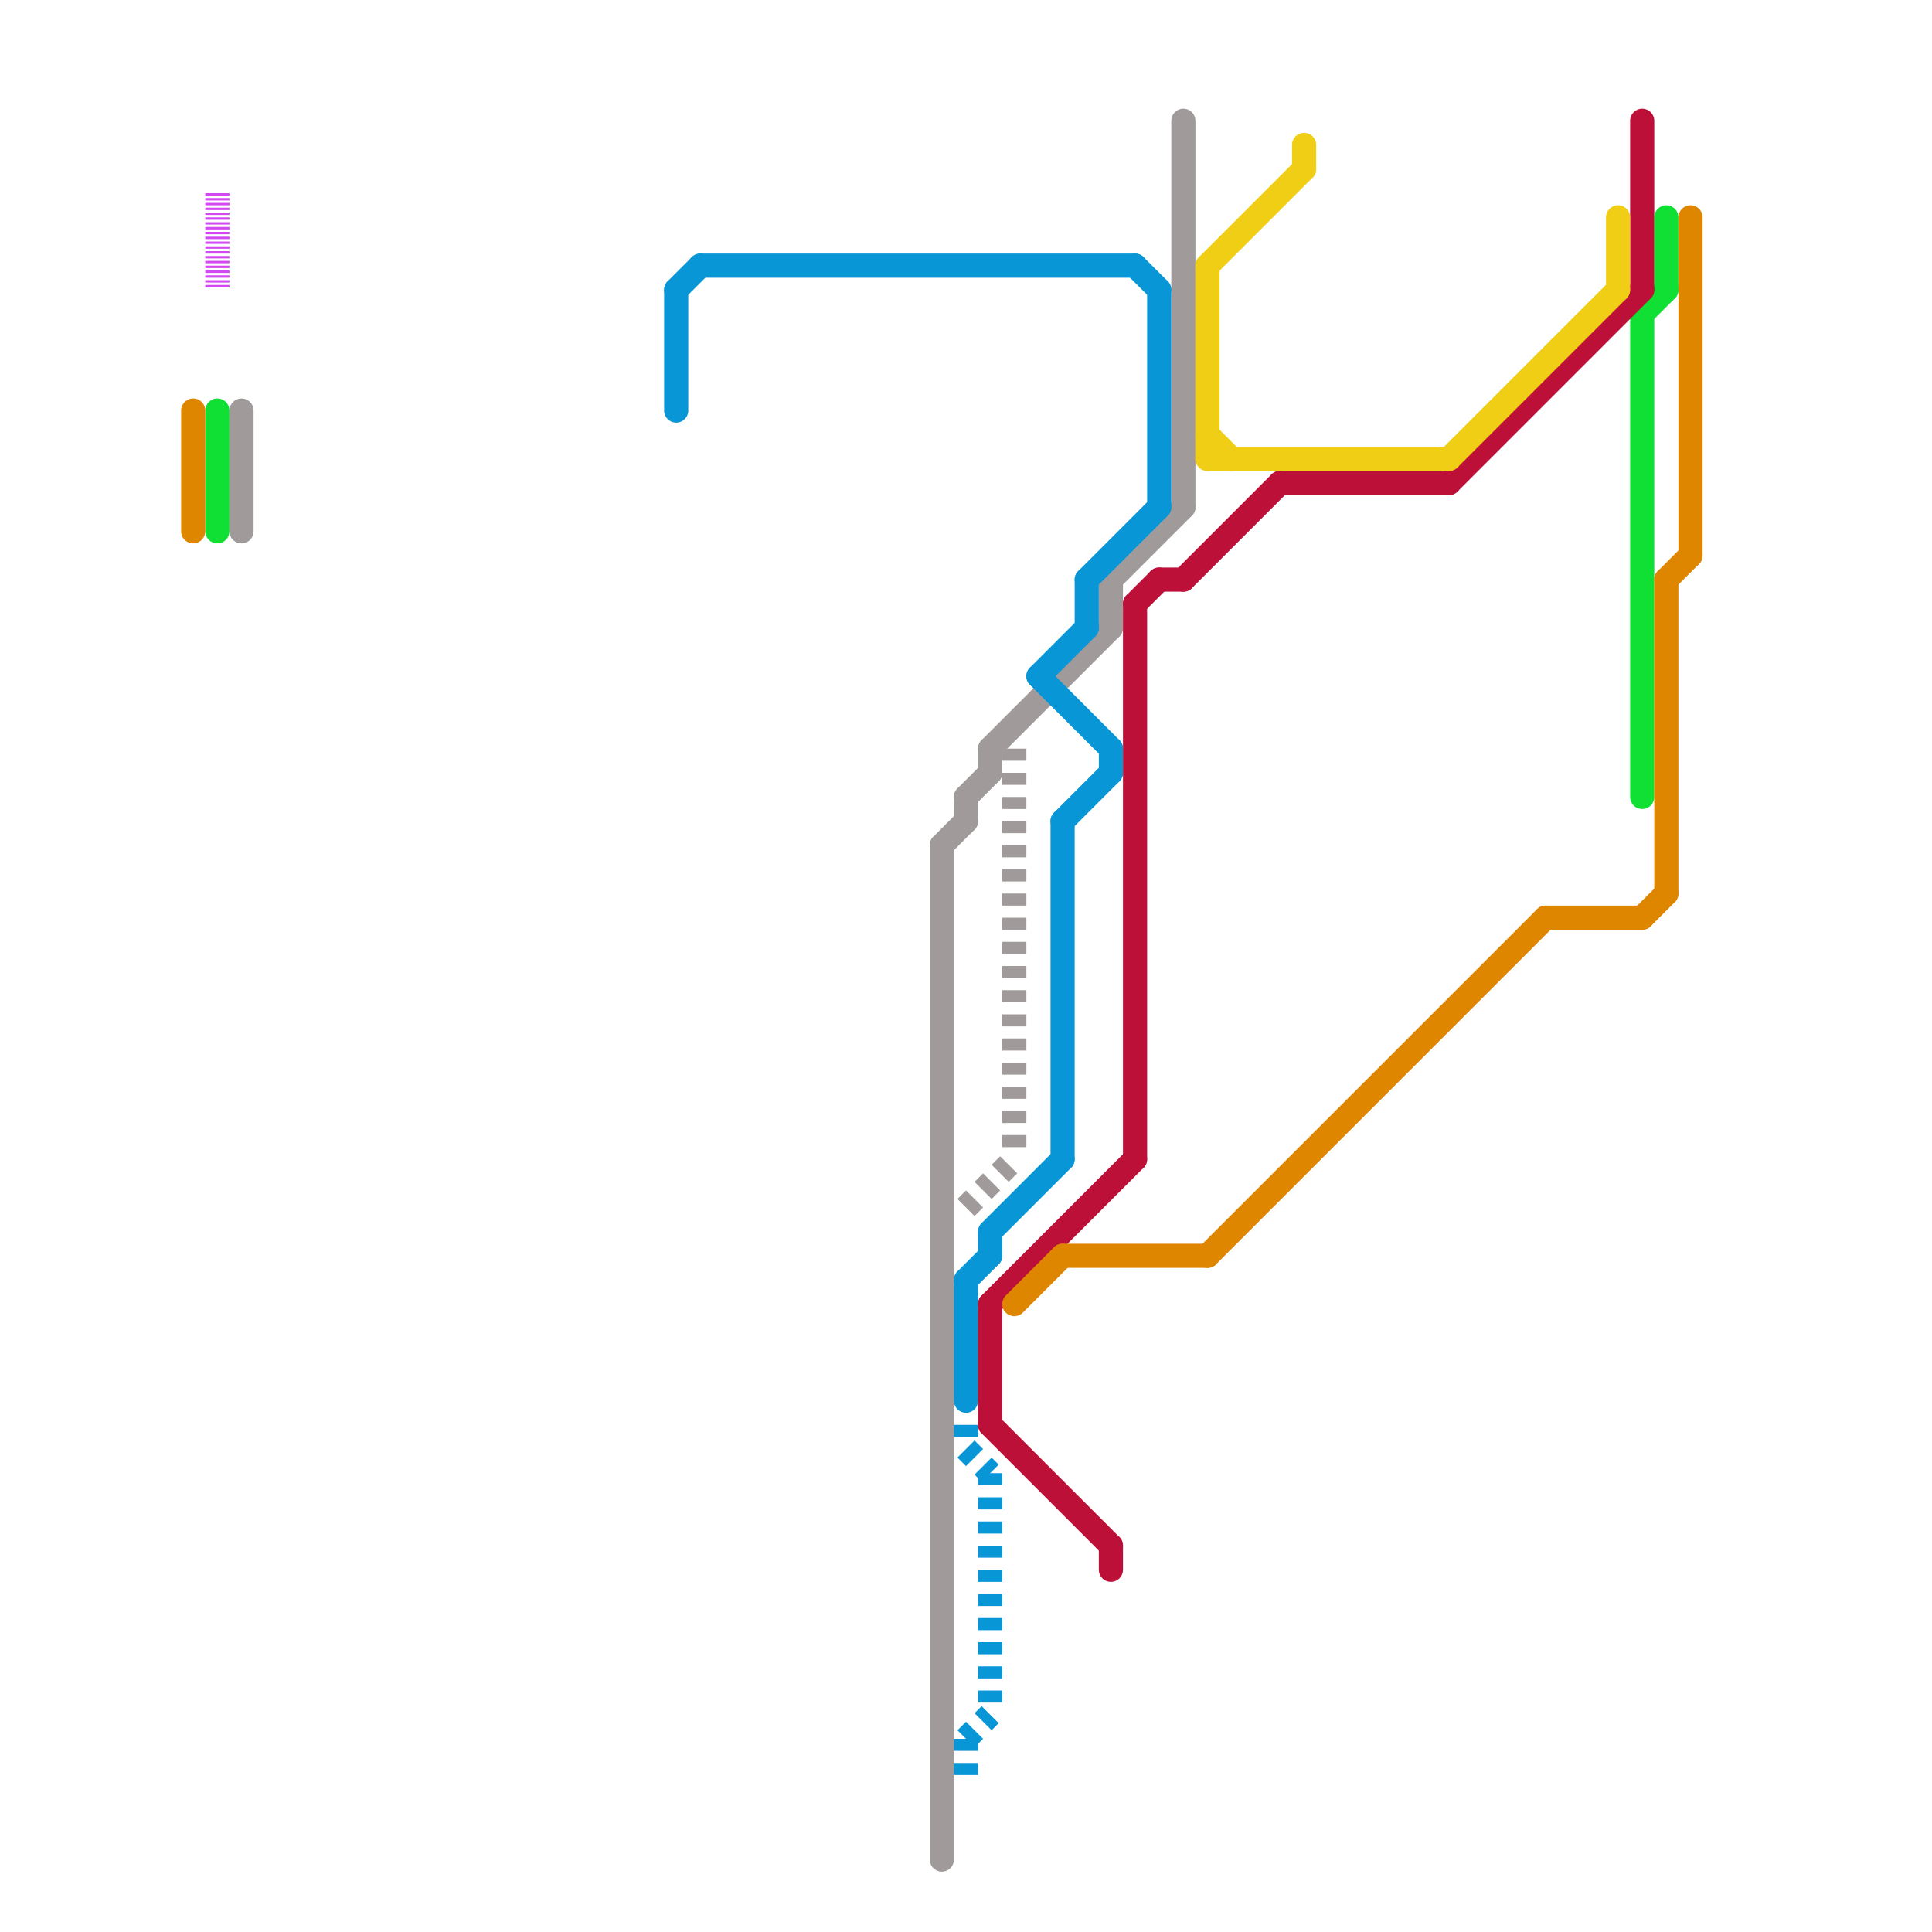 
<svg version="1.1" xmlns="http://www.w3.org/2000/svg" viewBox="0 0 80 80">
<style>text { font: 1px Helvetica; font-weight: 600; white-space: pre; dominant-baseline: central; } line { stroke-width: 1; fill: none; stroke-linecap: round; stroke-linejoin: round; } .c0 { stroke: #a09a9a } .c1 { stroke: #10e034 } .c2 { stroke: #0896d7 } .c3 { stroke: #bd1038 } .c4 { stroke: #f0ce15 } .c5 { stroke: #df8600 } .c6 { stroke: #d349f1 } .w1 { stroke-width: 1; }.l5 { stroke-dasharray: .1 .1; stroke-linecap: butt; }.l2 { stroke-dasharray: .5 .5; stroke-linecap: butt; }</style><defs></defs><line class="c0 l2" x1="42" y1="31" x2="42" y2="48"/><line class="c0 l2" x1="40" y1="50" x2="42" y2="48"/><line class="c0 " x1="46" y1="24" x2="46" y2="26"/><line class="c0 " x1="10" y1="17" x2="10" y2="22"/><line class="c0 " x1="39" y1="35" x2="39" y2="77"/><line class="c0 " x1="40" y1="33" x2="41" y2="32"/><line class="c0 " x1="46" y1="24" x2="49" y2="21"/><line class="c0 " x1="41" y1="31" x2="41" y2="32"/><line class="c0 " x1="39" y1="35" x2="40" y2="34"/><line class="c0 " x1="41" y1="31" x2="46" y2="26"/><line class="c0 " x1="49" y1="5" x2="49" y2="21"/><line class="c0 " x1="40" y1="33" x2="40" y2="34"/><line class="c1 " x1="68" y1="13" x2="68" y2="33"/><line class="c1 " x1="9" y1="17" x2="9" y2="22"/><line class="c1 " x1="68" y1="13" x2="69" y2="12"/><line class="c1 " x1="69" y1="9" x2="69" y2="12"/><line class="c2 " x1="46" y1="31" x2="46" y2="32"/><line class="c2 " x1="28" y1="12" x2="29" y2="11"/><line class="c2 " x1="43" y1="28" x2="45" y2="26"/><line class="c2 " x1="40" y1="53" x2="40" y2="58"/><line class="c2 " x1="43" y1="28" x2="46" y2="31"/><line class="c2 " x1="45" y1="24" x2="45" y2="26"/><line class="c2 " x1="28" y1="12" x2="28" y2="17"/><line class="c2 " x1="40" y1="53" x2="41" y2="52"/><line class="c2 " x1="48" y1="12" x2="48" y2="21"/><line class="c2 " x1="29" y1="11" x2="47" y2="11"/><line class="c2 " x1="45" y1="24" x2="48" y2="21"/><line class="c2 " x1="44" y1="34" x2="46" y2="32"/><line class="c2 " x1="41" y1="51" x2="41" y2="52"/><line class="c2 " x1="44" y1="34" x2="44" y2="48"/><line class="c2 " x1="41" y1="51" x2="44" y2="48"/><line class="c2 " x1="47" y1="11" x2="48" y2="12"/><line class="c2 l2" x1="41" y1="61" x2="41" y2="71"/><line class="c2 l2" x1="40" y1="72" x2="41" y2="71"/><line class="c2 l2" x1="40" y1="72" x2="40" y2="74"/><line class="c2 l2" x1="40" y1="60" x2="41" y2="61"/><line class="c2 l2" x1="40" y1="59" x2="40" y2="60"/><line class="c3 " x1="48" y1="24" x2="49" y2="24"/><line class="c3 " x1="41" y1="59" x2="46" y2="64"/><line class="c3 " x1="53" y1="20" x2="60" y2="20"/><line class="c3 " x1="47" y1="25" x2="47" y2="48"/><line class="c3 " x1="68" y1="5" x2="68" y2="12"/><line class="c3 " x1="49" y1="24" x2="53" y2="20"/><line class="c3 " x1="46" y1="64" x2="46" y2="65"/><line class="c3 " x1="60" y1="20" x2="68" y2="12"/><line class="c3 " x1="41" y1="54" x2="41" y2="59"/><line class="c3 " x1="41" y1="54" x2="47" y2="48"/><line class="c3 " x1="47" y1="25" x2="48" y2="24"/><line class="c4 " x1="50" y1="11" x2="54" y2="7"/><line class="c4 " x1="50" y1="11" x2="50" y2="19"/><line class="c4 " x1="54" y1="6" x2="54" y2="7"/><line class="c4 " x1="60" y1="19" x2="67" y2="12"/><line class="c4 " x1="50" y1="19" x2="60" y2="19"/><line class="c4 " x1="50" y1="18" x2="51" y2="19"/><line class="c4 " x1="67" y1="9" x2="67" y2="12"/><rect x="69" y="23" w="1" h="1" fill="#f0ce15" /><line class="c5 " x1="68" y1="38" x2="69" y2="37"/><line class="c5 " x1="69" y1="24" x2="69" y2="37"/><line class="c5 " x1="64" y1="38" x2="68" y2="38"/><line class="c5 " x1="50" y1="52" x2="64" y2="38"/><line class="c5 " x1="44" y1="52" x2="50" y2="52"/><line class="c5 " x1="42" y1="54" x2="44" y2="52"/><line class="c5 " x1="70" y1="9" x2="70" y2="23"/><line class="c5 " x1="69" y1="24" x2="70" y2="23"/><line class="c5 " x1="8" y1="17" x2="8" y2="22"/><line class="c6 l5" x1="9" y1="8" x2="9" y2="12"/>
</svg>
